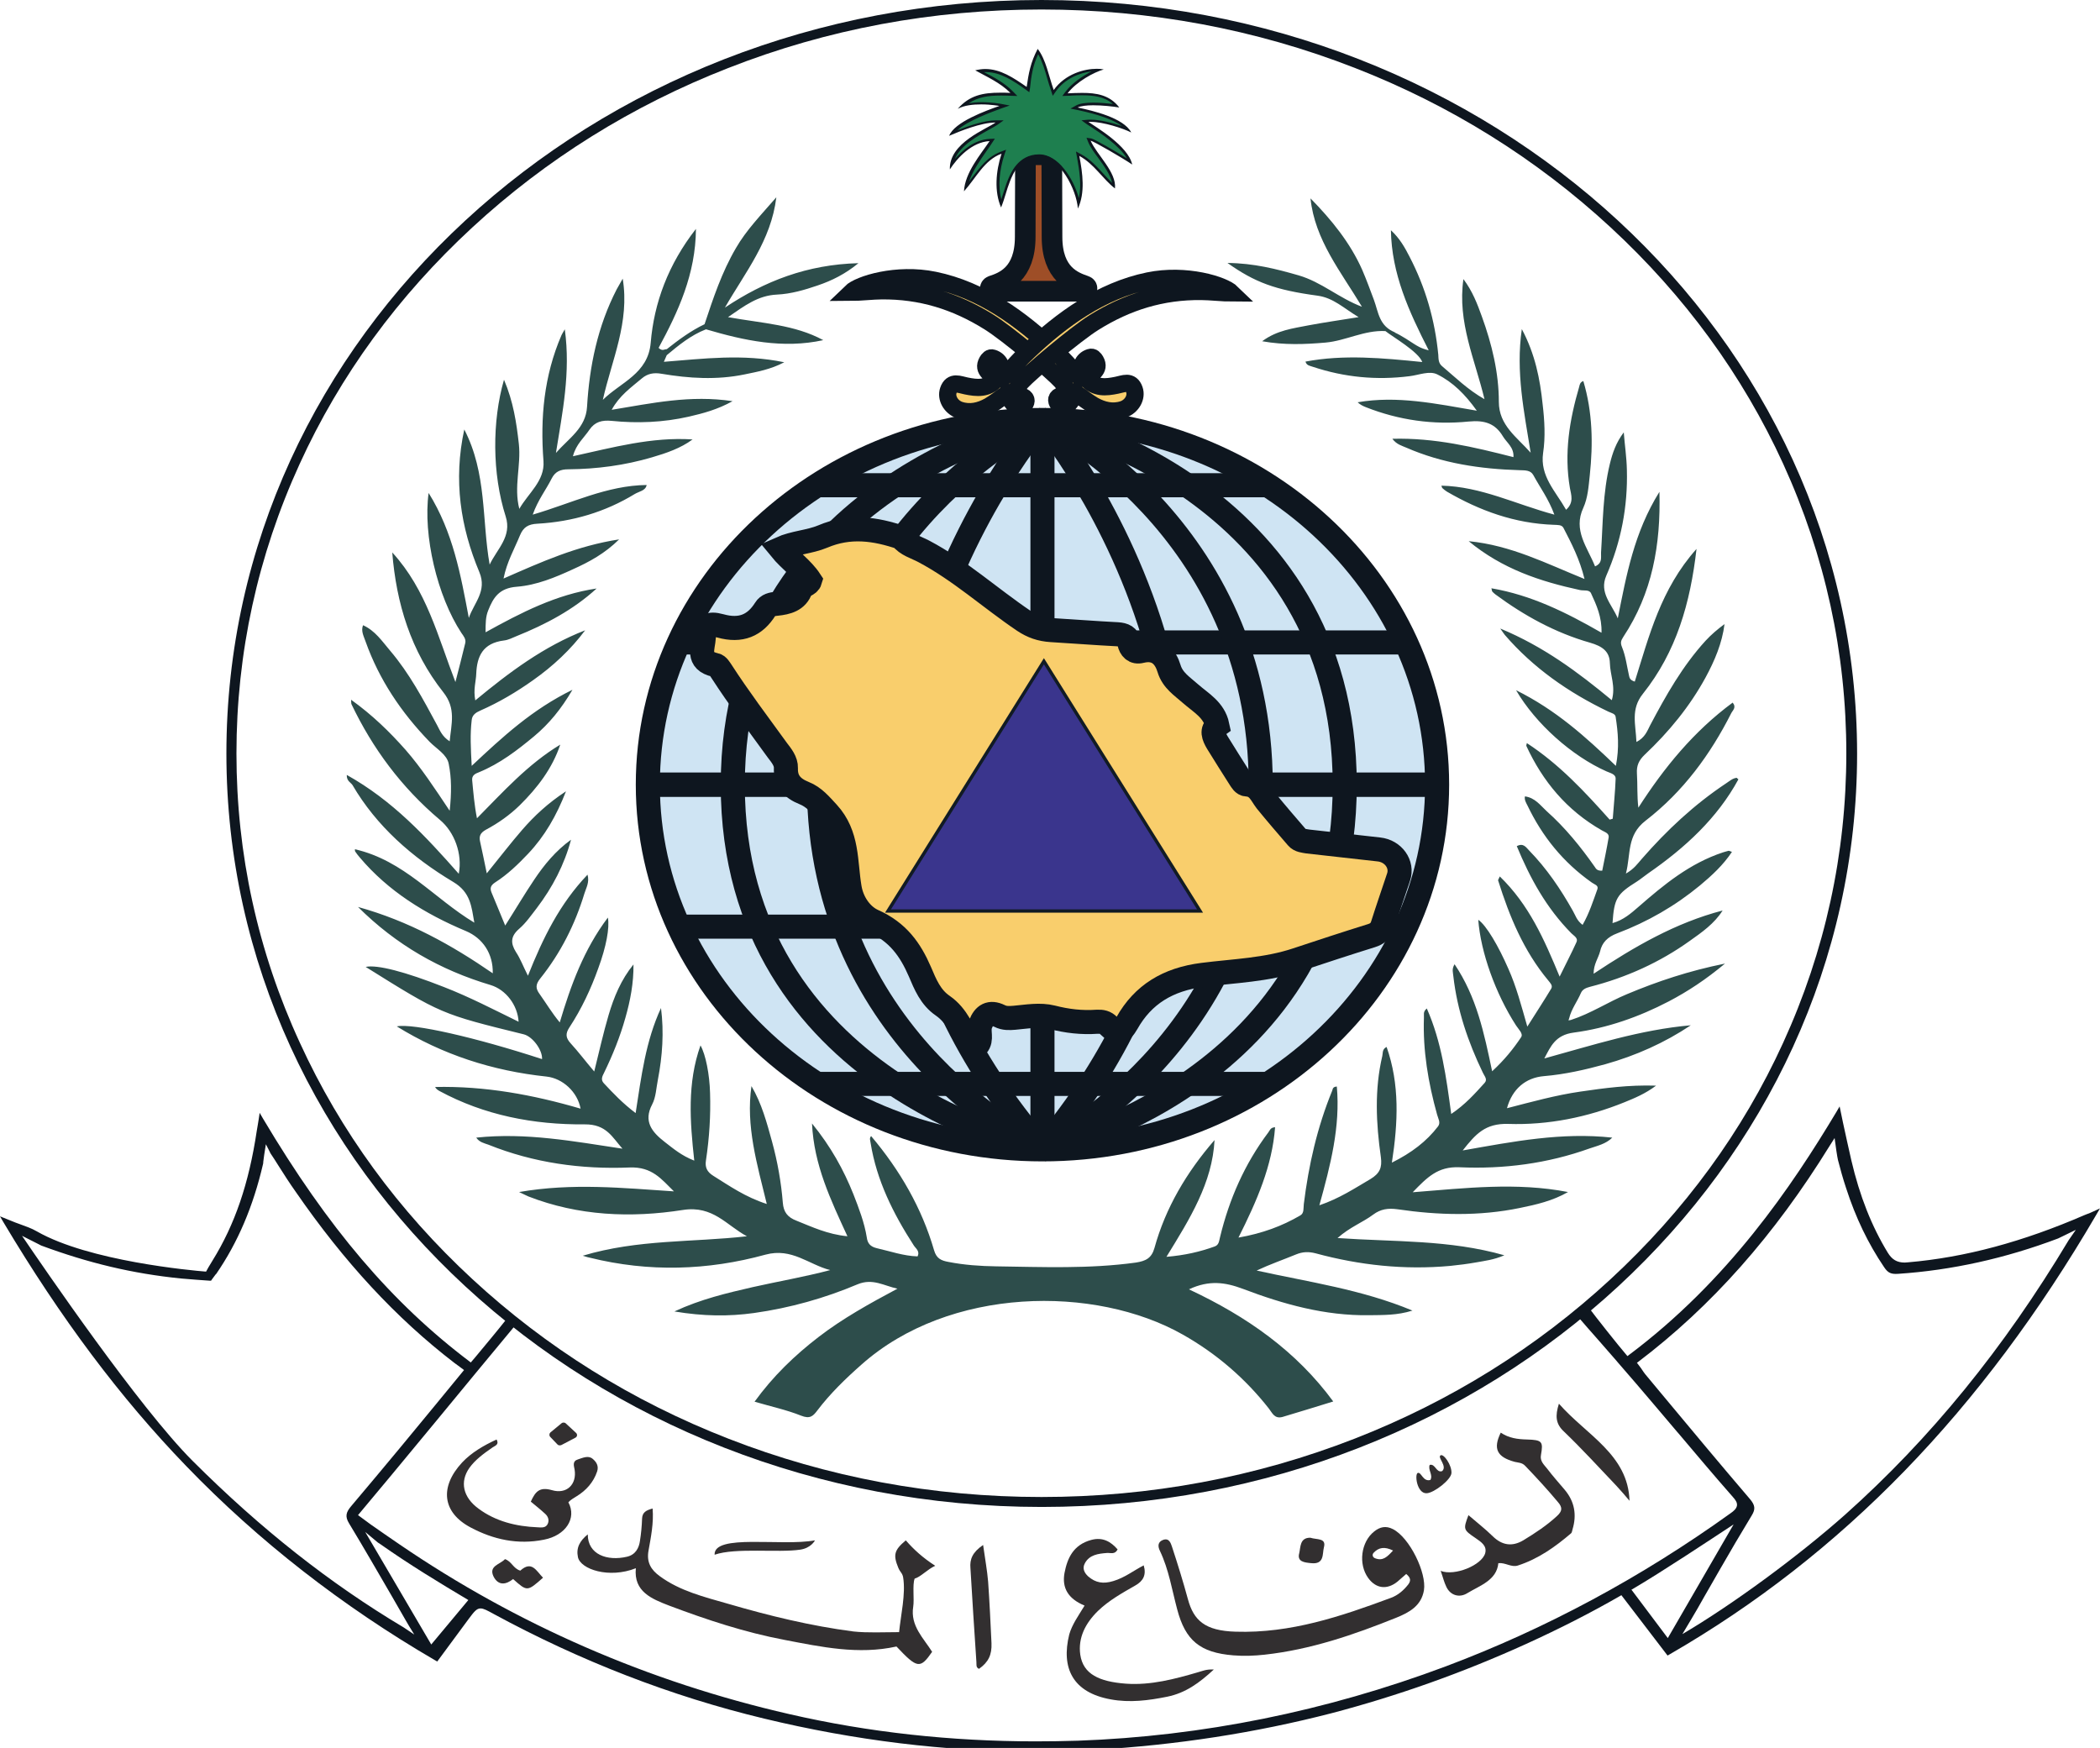 <svg width="173" height="144" viewBox="0 0 173 144" fill="none" xmlns="http://www.w3.org/2000/svg">
<g clip-path="url(#clip0_41_739)">
<path d="M172.487 99.786C172.29 99.877 172.093 99.969 171.876 100.041L171.738 100.096C166.652 102.301 161.881 103.594 157.169 103.995C157.07 103.995 156.991 104.013 156.912 104.013C156.282 104.013 155.868 103.776 155.513 103.193C154.192 101.025 153.206 98.547 152.516 95.596C152.279 94.576 152.063 93.555 151.826 92.48L151.55 91.15L151.294 91.588C147.627 97.709 142.363 105.526 134.142 111.665L134.082 111.72L134.023 111.665C133.274 110.791 131.441 108.477 130.889 107.73L130.751 107.548L129.863 108.331L129.982 108.459C130.494 109.06 131.105 109.752 131.717 110.445C132.229 111.028 132.742 111.611 133.195 112.139L133.254 112.212C134.299 113.415 135.384 114.672 136.35 115.819C136.961 116.548 137.592 117.277 138.203 118.006L138.223 118.024C139.701 119.773 141.219 121.577 142.757 123.326C142.954 123.545 143.132 123.781 143.092 124.036C143.053 124.292 142.816 124.492 142.58 124.656C135.206 129.958 127.3 134.203 119.099 137.282C109.222 140.981 99.029 143.039 88.797 143.404C87.634 143.44 86.47 143.458 85.307 143.458C78.348 143.458 71.526 142.711 65.04 141.217C53.408 138.557 42.585 133.838 32.904 127.225C32.116 126.696 31.327 126.132 30.558 125.603L29.494 124.82C30.223 123.964 34.068 119.336 35.941 117.058C38.03 114.526 40.396 111.647 42.447 109.188L42.565 109.042L41.855 108.495L41.737 108.659C41.027 109.57 39.982 110.809 39.154 111.811L38.78 112.248L38.721 112.194C32.293 107.347 27.029 101.171 21.667 92.153L21.391 91.679L21.312 92.207C21.253 92.553 21.213 92.845 21.154 93.154C20.504 97.509 19.34 100.898 17.507 103.849C17.251 104.268 17.054 104.596 16.975 104.76C15.831 104.669 7.334 103.904 3.036 101.444C2.602 101.189 2.11 101.025 1.617 100.843C1.38 100.752 1.143 100.679 0.907 100.57L0 100.205L0.276 100.679C4.988 108.586 9.917 115.164 15.338 120.775C21.292 126.952 28.193 132.326 35.862 136.79L36.02 136.881L36.867 135.733C37.459 134.932 38.03 134.148 38.602 133.383C39.075 132.745 39.273 132.508 39.588 132.508C39.844 132.508 40.14 132.672 40.672 132.964C47.789 136.826 55.281 139.742 62.95 141.582C70.422 143.385 77.894 144.296 85.189 144.296C86.865 144.296 88.56 144.242 90.216 144.151C96.919 143.768 103.465 142.748 109.675 141.144C115.097 139.723 120.499 137.81 125.743 135.424C128.503 134.166 131.046 132.873 133.511 131.452L133.57 131.415L137.375 136.389L137.533 136.298C151.747 128.099 163.261 116.239 172.724 100.023L173 99.55L172.487 99.786ZM138.597 134.622C139.031 133.893 139.721 132.745 139.839 132.527C140.214 131.871 140.588 131.197 140.983 130.523C141.219 130.122 141.436 129.721 141.673 129.32C142.52 127.844 143.408 126.332 144.315 124.838C144.63 124.328 144.591 124 144.157 123.49C141.712 120.629 139.267 117.696 136.902 114.854L135.66 113.36C135.482 113.159 135.324 112.923 135.167 112.686C135.088 112.576 134.989 112.449 134.891 112.321L134.851 112.267L134.91 112.23C141.022 107.603 146.187 101.754 150.742 94.375L151.136 93.756C151.215 94.375 151.353 95.323 151.412 95.559C151.609 96.325 151.826 97.108 152.082 97.873C152.871 100.315 153.896 102.446 155.217 104.396C155.532 104.87 155.789 104.979 156.36 104.942C160.777 104.651 165.213 103.667 169.55 102.027C169.648 101.991 170.398 101.608 171.009 101.317L170.417 102.173C165.055 111.119 159.022 118.516 152.003 124.783C148.08 128.263 142.658 132.235 138.597 134.622ZM142.816 125.585L137.395 134.95L134.398 130.96L134.477 130.923C136.981 129.448 140.707 126.97 142.816 125.585ZM3.391 102.61C7.275 104.05 10.922 104.924 14.905 105.325C15.259 105.362 17.192 105.507 17.27 105.507H17.389L17.448 105.416C17.783 104.961 17.783 104.961 17.803 104.961C19.597 102.355 20.859 99.386 21.667 95.906C21.687 95.851 21.687 95.796 21.687 95.724C21.706 95.559 21.805 94.812 21.904 94.266L22.258 94.958V94.977C22.495 95.323 22.712 95.669 22.929 96.015C23.402 96.762 23.855 97.472 24.348 98.165C28.37 103.995 32.648 108.605 37.439 112.285C37.459 112.285 37.873 112.613 38.228 112.868C37.577 113.67 34.324 117.623 32.964 119.263C31.643 120.848 30.282 122.488 28.922 124.091C28.528 124.565 28.39 124.911 28.764 125.512C29.967 127.498 31.13 129.521 32.274 131.488C32.668 132.162 33.042 132.836 33.437 133.511C33.496 133.62 33.831 134.185 34.127 134.658L33.259 134.075C27.207 130.468 21.509 125.986 15.871 120.356C11.474 115.965 3.647 104.505 1.814 101.809C3.371 102.592 3.391 102.61 3.391 102.61ZM38.523 131.78L38.582 131.816L35.527 135.478L30.085 126.205L31.13 127.079L31.327 127.207C33.733 128.901 36.197 130.395 38.523 131.78Z" fill="#0E161F"/>
<path d="M85.8 0.783C94.751 0.783 103.446 2.405 111.608 5.593C119.513 8.672 126.591 13.1 132.683 18.73C138.775 24.359 143.566 30.918 146.898 38.206C150.348 45.767 152.102 53.784 152.102 62.055C152.102 70.327 150.348 78.362 146.898 85.905C143.566 93.211 138.775 99.751 132.683 105.381C126.591 111.011 119.494 115.438 111.608 118.517C103.426 121.706 94.751 123.327 85.8 123.327C76.85 123.327 68.156 121.706 59.993 118.517C52.088 115.438 45.01 111.011 38.918 105.381C32.826 99.751 28.035 93.192 24.703 85.905C21.234 78.38 19.479 70.345 19.479 62.074C19.479 53.802 21.234 45.767 24.684 38.224C28.016 30.918 32.806 24.378 38.898 18.748C44.99 13.118 52.088 8.691 59.974 5.612C68.175 2.387 76.85 0.783 85.8 0.783ZM85.8 0C48.716 0 18.651 27.785 18.651 62.074C18.651 96.344 48.716 124.147 85.82 124.147C122.924 124.147 152.99 96.362 152.99 62.074C152.97 27.785 122.904 0 85.8 0Z" fill="#0E161F"/>
<path d="M86.648 12.752C86.648 12.752 86.667 17.507 86.667 19.511C86.667 22.609 88.442 23.228 89.388 23.556C89.625 23.629 89.585 23.939 89.349 23.993H81.778C81.541 23.957 81.502 23.647 81.739 23.556C82.685 23.246 84.459 22.609 84.459 19.511C84.459 17.507 84.479 12.752 84.479 12.752H86.648Z" fill="#9E4E27" stroke="#0E161F" stroke-width="1.701" stroke-miterlimit="10"/>
<path d="M82.448 16.779C82.054 15.649 82.113 14.174 82.606 12.698L82.665 12.498L82.448 12.57C81.404 12.953 80.753 13.828 80.122 14.684C79.945 14.939 79.748 15.176 79.55 15.431C79.748 14.338 80.516 13.245 81.147 12.37C81.325 12.133 81.483 11.896 81.621 11.696L81.739 11.532L81.522 11.55C80.043 11.623 78.9 12.88 78.387 13.591C78.604 12.115 80.339 11.168 81.404 10.585C81.699 10.421 81.936 10.293 82.094 10.184L82.35 10.002H82.015C80.99 10.002 79.55 10.53 78.446 10.985C79.136 9.983 81.463 9.163 82.389 8.835L82.764 8.708L82.389 8.635C82.37 8.635 81.68 8.507 80.871 8.507C80.28 8.507 79.787 8.562 79.373 8.69C80.221 7.924 81.187 7.742 82.448 7.742C82.685 7.742 82.941 7.742 83.277 7.76L83.553 7.779L83.375 7.597C82.705 6.904 81.818 6.43 81.029 6.03C80.911 5.975 80.812 5.92 80.694 5.847C80.871 5.811 81.049 5.811 81.207 5.811C82.448 5.811 83.533 6.558 84.558 7.269L84.716 7.378L84.736 7.196C84.893 6.212 85.031 5.301 85.544 4.244C85.958 4.864 86.194 5.665 86.411 6.43C86.51 6.758 86.608 7.105 86.727 7.433L86.806 7.633L86.944 7.451C87.85 6.194 89.368 5.756 90.413 5.756C90.453 5.756 90.492 5.756 90.512 5.756C89.684 6.084 88.56 6.758 87.91 7.615L87.791 7.779H88.008C88.126 7.779 88.245 7.779 88.363 7.76C88.639 7.742 88.935 7.742 89.211 7.742C90.216 7.742 91.242 7.87 92.01 8.708C91.498 8.635 90.768 8.562 90.118 8.562C89.467 8.562 89.033 8.635 88.777 8.763L88.54 8.89L88.817 8.945C90.965 9.382 92.346 9.965 92.957 10.657C92.129 10.311 90.808 9.929 89.921 9.929C89.842 9.929 89.782 9.929 89.704 9.929L89.408 9.947L89.644 10.111C89.723 10.165 89.842 10.238 89.96 10.329C90.788 10.858 92.621 12.06 93.114 13.299C92.148 12.68 90.157 11.514 89.901 11.477L89.704 11.441L89.782 11.605C89.96 12.024 90.295 12.479 90.63 12.953C91.182 13.718 91.754 14.52 91.793 15.285C91.458 15.012 91.163 14.666 90.847 14.319C90.315 13.736 89.743 13.117 89.014 12.716L88.817 12.607L88.856 12.825C89.112 14.192 89.29 15.522 88.895 16.706C88.6 15.121 87.318 12.753 85.623 12.753C83.967 12.753 83.355 14.283 83.138 14.866C83.001 15.212 82.902 15.558 82.803 15.905C82.646 16.196 82.567 16.488 82.448 16.779Z" fill="#1E7F4F"/>
<path d="M85.525 4.465C85.86 5.048 86.077 5.758 86.274 6.469C86.373 6.797 86.471 7.143 86.59 7.471L86.728 7.89L86.984 7.525C87.733 6.469 88.955 5.995 89.921 5.886C89.172 6.268 88.305 6.851 87.772 7.562L87.516 7.908L87.97 7.89C88.088 7.89 88.206 7.89 88.325 7.872C88.6 7.853 88.896 7.853 89.172 7.853C90.059 7.853 90.966 7.945 91.676 8.564C91.203 8.509 90.631 8.455 90.079 8.455C89.409 8.455 88.955 8.528 88.679 8.673L88.186 8.947L88.739 9.056C90.473 9.42 91.716 9.858 92.425 10.386C91.617 10.113 90.592 9.858 89.882 9.858C89.803 9.858 89.724 9.858 89.665 9.858L89.093 9.912L89.547 10.24C89.626 10.295 89.744 10.368 89.882 10.459C90.611 10.932 92.189 11.971 92.839 13.046C91.834 12.427 90.178 11.461 89.902 11.406L89.507 11.352L89.645 11.698C89.823 12.135 90.158 12.591 90.513 13.064C90.986 13.72 91.479 14.412 91.617 15.068C91.38 14.832 91.144 14.576 90.907 14.321C90.355 13.72 89.803 13.101 89.054 12.7L88.64 12.481L88.719 12.918C88.936 14.121 89.113 15.287 88.876 16.326C88.443 14.74 87.201 12.718 85.604 12.718C83.869 12.718 83.238 14.303 83.001 14.886C82.863 15.232 82.765 15.579 82.647 15.925C82.587 16.089 82.548 16.271 82.489 16.435C82.213 15.378 82.311 14.066 82.745 12.736L82.883 12.335L82.449 12.499C81.365 12.9 80.715 13.793 80.064 14.649C79.985 14.759 79.906 14.868 79.827 14.977C80.123 14.066 80.754 13.192 81.266 12.445C81.444 12.208 81.602 11.971 81.74 11.752L81.957 11.424L81.543 11.443C80.281 11.497 79.275 12.39 78.664 13.101C79.137 11.953 80.576 11.188 81.483 10.677C81.779 10.514 82.016 10.386 82.173 10.277L82.686 9.912H82.055H82.035C81.129 9.912 79.906 10.331 78.861 10.732C79.768 9.912 81.72 9.22 82.449 8.947L83.179 8.692L82.41 8.546C82.39 8.546 81.7 8.418 80.872 8.418C80.478 8.418 80.123 8.455 79.808 8.509C80.557 7.999 81.404 7.872 82.449 7.872C82.686 7.872 82.942 7.872 83.277 7.89L83.81 7.908L83.455 7.544C82.765 6.833 81.878 6.359 81.089 5.959C81.069 5.959 81.069 5.94 81.05 5.94C81.109 5.94 81.168 5.94 81.227 5.94C82.43 5.94 83.494 6.669 84.5 7.38L84.796 7.598L84.855 7.252C84.953 6.287 85.072 5.43 85.525 4.465ZM85.486 4.027C84.894 5.139 84.736 6.068 84.579 7.161C83.475 6.396 82.41 5.685 81.168 5.685C80.912 5.685 80.636 5.722 80.34 5.795C81.247 6.305 82.39 6.797 83.238 7.653C82.942 7.635 82.666 7.635 82.41 7.635C80.971 7.635 79.867 7.853 78.901 8.965C79.433 8.673 80.162 8.6 80.833 8.6C81.641 8.6 82.331 8.728 82.331 8.728C81.188 9.129 78.625 10.058 78.191 11.188C79.078 10.805 80.833 10.094 81.996 10.094H82.016C81.266 10.641 78.171 11.771 78.25 13.957C78.861 13.009 80.064 11.698 81.523 11.625C80.793 12.718 79.492 14.212 79.413 15.761C80.419 14.649 81.089 13.174 82.508 12.663C82.035 14.103 81.897 15.779 82.469 17.091C82.765 16.38 82.922 15.633 83.199 14.941C83.435 14.339 84.027 12.9 85.584 12.9C87.319 12.9 88.679 15.615 88.798 17.182C89.409 15.87 89.192 14.303 88.916 12.845C90.138 13.501 90.868 14.777 91.853 15.524C91.992 14.176 90.355 12.754 89.843 11.588C90.079 11.625 92.445 12.991 93.273 13.556C92.938 12.008 90.257 10.459 89.665 10.04C89.724 10.04 89.803 10.04 89.862 10.04C90.887 10.04 92.504 10.568 93.194 10.914C92.563 9.694 89.981 9.111 88.778 8.855C89.034 8.728 89.507 8.673 90.059 8.673C90.809 8.673 91.656 8.764 92.208 8.855C91.42 7.817 90.316 7.653 89.153 7.653C88.758 7.653 88.344 7.671 87.95 7.689C88.679 6.724 90.138 5.94 90.927 5.722C90.769 5.685 90.572 5.667 90.355 5.667C89.33 5.667 87.753 6.086 86.806 7.416C86.392 6.25 86.175 4.92 85.486 4.027Z" fill="#0E161F"/>
<path d="M87.416 31.393C87.791 31.83 88.126 32.231 87.318 32.613C86.924 32.795 87.022 33.123 87.259 33.379C87.574 33.743 87.85 33.506 88.047 33.269C88.264 33.014 88.442 32.723 88.678 32.413C89.171 32.759 89.605 33.105 90.098 33.397C90.847 33.816 91.675 34.016 92.542 33.725C93.252 33.47 93.666 32.723 93.449 32.103C93.173 31.302 92.562 31.63 91.99 31.739C91.103 31.921 90.236 32.012 89.526 31.21C89.861 30.755 90.689 30.482 90.255 29.716C90.157 29.552 90.019 29.37 89.802 29.443C89.092 29.662 89.092 30.318 88.816 30.937C88.146 30.208 87.555 29.516 86.884 28.897C84.144 26.291 80.871 23.886 76.968 23.085C73.872 22.447 70.777 23.413 70.087 24.087C70.757 24.087 71.96 23.959 72.61 23.959C75.863 23.923 78.722 24.815 81.443 26.51C83.04 27.494 86.746 30.646 87.416 31.393Z" fill="#F9CE6C" stroke="#0E161F" stroke-width="1.417" stroke-miterlimit="10"/>
<path d="M84.163 31.446C83.789 31.884 83.454 32.284 84.262 32.667C84.656 32.849 84.558 33.177 84.321 33.432C84.006 33.797 83.73 33.56 83.532 33.323C83.316 33.068 83.138 32.776 82.902 32.467C82.409 32.813 81.975 33.159 81.482 33.45C80.733 33.87 79.905 34.07 79.037 33.778C78.328 33.523 77.914 32.776 78.13 32.157C78.406 31.355 79.018 31.683 79.589 31.793C80.477 31.975 81.344 32.066 82.054 31.264C81.719 30.809 80.891 30.535 81.324 29.77C81.423 29.606 81.561 29.424 81.778 29.497C82.487 29.715 82.487 30.371 82.763 30.991C83.434 30.262 84.025 29.57 84.696 28.95C87.436 26.345 90.709 23.94 94.612 23.138C97.708 22.501 100.803 23.466 101.493 24.14C100.823 24.14 99.62 24.013 98.969 24.013C95.716 23.976 92.858 24.869 90.137 26.564C88.56 27.547 84.853 30.699 84.163 31.446Z" fill="#F9CE6C" stroke="#0E161F" stroke-width="1.417" stroke-miterlimit="10"/>
<path d="M85.879 94.686C103.834 94.686 118.39 81.235 118.39 64.642C118.39 48.05 103.834 34.599 85.879 34.599C67.924 34.599 53.369 48.05 53.369 64.642C53.369 81.235 67.924 94.686 85.879 94.686Z" fill="#CFE4F3" stroke="#0E161F" stroke-width="1.984" stroke-miterlimit="10"/>
<path d="M118.39 64.643H53.369" stroke="#0E161F" stroke-width="1.984" stroke-miterlimit="10"/>
<path d="M115.846 76.34H55.932" stroke="#0E161F" stroke-width="1.984" stroke-miterlimit="10"/>
<path d="M104.45 89.295H67.307" stroke="#0E161F" stroke-width="1.984" stroke-miterlimit="10"/>
<path d="M118.39 64.643H53.369" stroke="#0E161F" stroke-width="1.984" stroke-miterlimit="10"/>
<path d="M115.846 52.926H55.932" stroke="#0E161F" stroke-width="1.984" stroke-miterlimit="10"/>
<path d="M104.45 39.975H67.307" stroke="#0E161F" stroke-width="1.984" stroke-miterlimit="10"/>
<path d="M85.879 94.687V34.581" stroke="#0E161F" stroke-width="1.984" stroke-miterlimit="10"/>
<path d="M85.879 34.581C85.879 34.581 111.095 64.625 85.879 94.669" stroke="#0E161F" stroke-width="1.984" stroke-miterlimit="10"/>
<path d="M85.879 34.581C85.879 34.581 103.86 43.254 103.86 64.661C103.86 86.069 85.879 94.669 85.879 94.669" stroke="#0E161F" stroke-width="1.984" stroke-miterlimit="10"/>
<path d="M85.879 34.581C85.879 34.581 110.78 39.956 110.78 64.661C110.78 89.367 85.879 94.687 85.879 94.687" stroke="#0E161F" stroke-width="1.984" stroke-miterlimit="10"/>
<path d="M85.879 34.581C85.879 34.581 60.033 64.625 85.879 94.669" stroke="#0E161F" stroke-width="1.984" stroke-miterlimit="10"/>
<path d="M85.879 34.581C85.879 34.581 67.465 43.254 67.465 64.661C67.465 86.069 85.879 94.669 85.879 94.669" stroke="#0E161F" stroke-width="1.984" stroke-miterlimit="10"/>
<path d="M85.879 34.581C85.879 34.581 60.367 39.956 60.367 64.661C60.367 89.367 85.879 94.669 85.879 94.669" stroke="#0E161F" stroke-width="1.984" stroke-miterlimit="10"/>
<path d="M74.247 44.291C74.7 44.893 75.449 45.075 76.1 45.421C79.097 47.006 81.561 49.265 84.341 51.142C85.051 51.615 85.741 51.852 86.588 51.907C88.422 52.016 90.255 52.162 92.069 52.253C92.582 52.29 92.937 52.435 93.035 52.964C93.134 53.419 93.43 53.784 94.001 53.638C95.401 53.292 96.032 54.166 96.308 55.077C96.604 56.061 97.412 56.553 98.062 57.136C98.93 57.901 100.014 58.466 100.29 59.778C99.778 60.142 99.975 60.652 100.29 61.181C100.902 62.165 101.513 63.148 102.144 64.132C102.282 64.333 102.42 64.606 102.696 64.624C103.642 64.679 103.878 65.426 104.312 65.991C105.14 67.011 106.008 68.013 106.855 68.997C107.072 69.252 107.427 69.27 107.743 69.325C109.694 69.543 111.646 69.762 113.598 69.981C114.781 70.108 115.57 71.201 115.215 72.258C114.781 73.57 114.327 74.864 113.913 76.175C113.756 76.667 113.499 76.922 112.967 77.086C110.917 77.724 108.866 78.398 106.836 79.072C104.332 79.91 101.69 79.983 99.088 80.311C96.209 80.675 94.159 81.933 92.838 84.283C92.404 85.066 91.971 85.139 91.34 84.502C91.064 84.21 90.768 84.155 90.374 84.174C89.112 84.265 87.889 84.119 86.687 83.809C85.662 83.554 84.597 83.755 83.572 83.846C83.138 83.882 82.744 83.9 82.35 83.7C81.561 83.317 81.068 83.609 80.772 84.392C80.555 84.975 80.95 85.613 80.496 86.141C80.457 86.178 80.398 86.214 80.358 86.269C80.24 86.232 80.102 86.178 79.984 86.141C79.314 84.993 78.88 83.7 77.677 82.862C76.652 82.169 76.218 81.076 75.784 80.056C74.996 78.234 73.971 76.777 71.92 75.866C70.954 75.428 70.185 74.353 69.988 73.115C69.633 71.019 69.87 68.778 68.194 66.956C67.603 66.319 67.07 65.663 66.242 65.335C65.237 64.934 64.705 64.314 64.744 63.276C64.764 62.711 64.369 62.237 64.034 61.8C62.477 59.65 60.88 57.537 59.441 55.314C59.303 55.114 59.145 54.822 58.928 54.786C57.351 54.44 57.942 53.346 57.982 52.49C58.021 51.561 58.356 51.288 59.342 51.561C61.038 52.035 62.201 51.524 63.048 50.176C63.246 49.848 63.6 49.775 63.975 49.739C64.843 49.648 65.651 49.447 65.966 48.536C66.085 48.19 66.617 48.227 66.735 47.826C66.104 46.86 65.079 46.168 64.291 45.202C65.434 44.692 66.696 44.656 67.78 44.2C70.008 43.253 72.118 43.563 74.247 44.291Z" fill="#F9CE6C" stroke="#0E161F" stroke-width="1.984" stroke-miterlimit="10"/>
<path d="M125.507 65.59C125.527 65.59 125.527 65.59 125.527 65.572L125.507 65.59Z" fill="#2D4D4B"/>
<path d="M133.235 76.886C135.739 75.939 138.006 74.627 140.037 72.951C141.023 72.131 141.969 71.256 142.679 70.181C142.521 70.127 142.462 70.09 142.403 70.09C142.245 70.127 142.087 70.181 141.949 70.218C139.189 71.129 137.06 72.896 134.99 74.7C134.359 75.246 133.748 75.793 132.841 76.048C132.979 74.007 133.196 73.661 134.852 72.623C135.167 72.422 135.463 72.167 135.778 71.949C138.834 69.835 141.476 67.394 143.211 64.206C143.172 64.169 143.112 64.133 143.073 64.078C142.738 64.114 142.501 64.333 142.225 64.515C139.564 66.282 137.296 68.414 135.246 70.764C134.911 71.147 134.615 71.584 133.945 71.967C134.359 70.345 134.004 68.815 135.562 67.612C138.677 65.207 140.904 62.147 142.62 58.758C142.738 58.521 143.073 58.284 142.738 57.883C139.505 60.27 137.08 63.258 134.97 66.538C134.852 65.554 134.911 64.643 134.852 63.714C134.812 63.076 135.01 62.639 135.483 62.183C137.494 60.288 139.209 58.193 140.51 55.806C141.259 54.422 141.87 52.982 142.068 51.415C141.496 51.834 140.963 52.29 140.51 52.782C138.598 54.877 137.237 57.3 135.936 59.76C135.7 60.215 135.522 60.762 134.812 61.126C134.753 59.669 134.319 58.43 135.345 57.155C138.105 53.693 139.248 49.685 139.761 45.221C136.804 48.537 135.857 52.399 134.674 56.153C134.26 56.025 134.241 55.825 134.201 55.661C134.024 54.877 133.925 54.057 133.629 53.328C133.472 52.946 133.531 52.782 133.728 52.472C136.114 48.865 136.823 44.893 136.705 40.52C134.615 43.873 133.984 47.389 133.275 50.942C132.782 49.776 131.717 48.828 132.328 47.425C133.551 44.638 134.103 41.723 134.024 38.717C134.004 37.678 133.846 36.658 133.767 35.619C133.137 36.457 132.841 37.314 132.624 38.206C132.033 40.63 132.052 43.089 131.895 45.531C131.875 45.913 132.033 46.387 131.402 46.66C130.771 45.075 129.568 43.69 130.436 41.832C130.81 41.012 130.869 40.065 130.968 39.154C131.244 36.548 131.204 33.961 130.436 31.392C130.179 31.483 130.14 31.666 130.1 31.848C129.292 34.599 128.839 37.35 129.332 40.211C129.43 40.757 129.686 41.395 129.016 41.996C128.149 40.466 126.847 39.227 127.123 37.314C127.321 36.002 127.242 34.635 127.084 33.305C126.867 31.228 126.473 29.188 125.369 27.111C124.856 30.663 125.566 33.961 126.098 37.295C124.955 36.002 123.476 35.036 123.476 33.105C123.476 30.718 122.904 28.35 122.076 26.072C121.702 25.034 121.308 23.995 120.558 22.993C120.046 26.546 121.524 29.661 122.293 32.886C120.913 32.103 119.888 31.083 118.784 30.153C118.488 29.898 118.508 29.552 118.488 29.224C118.212 26.382 117.443 23.686 116.103 21.116C115.728 20.388 115.314 19.641 114.585 18.967C114.644 22.556 116.063 25.653 117.7 28.86C117.029 28.696 116.753 28.495 116.458 28.313C116.28 28.204 115.472 27.639 114.841 27.366C114.88 27.384 114.94 27.384 114.979 27.402C113.599 26.892 113.559 25.708 113.185 24.706C112.869 23.868 112.574 23.048 112.219 22.228C111.233 20.005 109.695 18.11 107.96 16.343C108.315 19.768 110.484 22.41 112.199 25.271C110.306 24.56 108.867 23.23 106.975 22.683C105.141 22.155 103.268 21.681 101.119 21.663C103.386 23.266 105.043 23.886 108.552 24.36C109.853 24.542 110.681 25.38 111.923 26.127C110.346 26.382 109.064 26.564 107.803 26.801C106.521 27.056 105.2 27.202 103.978 28.113C105.831 28.441 107.507 28.368 109.202 28.222C110.859 28.076 112.396 27.184 114.131 27.275C114.723 27.748 116.872 28.987 117.167 29.825C113.914 29.497 110.721 29.188 107.546 29.789C107.645 30.135 107.941 30.135 108.177 30.226C110.76 31.083 113.402 31.338 116.122 30.991C116.891 30.9 117.759 30.518 118.409 30.846C119.691 31.483 120.696 32.486 121.662 33.834C118.271 33.251 115.097 32.577 111.844 33.141C112.061 33.342 112.278 33.451 112.515 33.542C115.235 34.617 118.074 35.018 120.992 34.727C122.313 34.599 123.18 34.89 123.811 35.947C124.127 36.475 124.738 36.858 124.679 37.66C121.386 36.822 118.193 36.056 114.703 36.148C115.058 36.621 115.472 36.712 115.846 36.876C118.804 38.17 121.958 38.644 125.191 38.735C125.625 38.753 126.079 38.717 126.315 39.136C126.867 40.156 127.577 41.103 128.05 42.397C124.856 41.541 122.017 40.083 118.745 40.01C118.784 40.101 118.784 40.174 118.823 40.211C118.942 40.32 119.06 40.411 119.198 40.502C121.899 42.069 124.777 43.126 128.011 43.235C128.306 43.253 128.661 43.217 128.799 43.49C129.47 44.784 130.14 46.077 130.534 47.699C127.38 46.423 124.501 44.929 120.992 44.583C123.772 46.879 126.887 47.899 130.16 48.61C130.475 48.682 130.909 48.555 131.066 48.865C131.52 49.849 131.973 50.832 131.934 52.126C129.016 50.45 126.157 49.029 122.865 48.464C122.904 48.61 122.904 48.682 122.924 48.719C123.003 48.81 123.102 48.901 123.2 48.974C125.546 50.705 128.109 52.126 130.988 52.946C131.993 53.237 132.604 53.656 132.624 54.64C132.644 55.606 133.117 56.553 132.782 57.683C129.982 55.369 127.183 53.274 123.594 51.78C123.831 52.108 123.89 52.217 123.969 52.308C126.295 55.005 129.194 57.045 132.506 58.63C132.742 58.74 133.058 58.794 133.097 59.049C133.294 60.325 133.413 61.6 133.117 63.094C130.593 60.671 128.168 58.485 124.896 56.863C126.512 59.632 129.509 62.292 132.348 63.55C132.663 63.695 133.117 63.768 133.097 64.169C133.058 65.262 132.939 66.355 132.861 67.448C132.782 67.467 132.683 67.503 132.604 67.521C130.554 65.226 128.464 62.967 125.783 61.218C125.763 61.345 125.724 61.418 125.743 61.454C127.084 64.351 129.056 66.756 131.973 68.414C132.23 68.56 132.565 68.651 132.525 68.979C132.368 69.908 132.171 70.837 131.993 71.73C131.559 71.748 131.481 71.566 131.382 71.42C130.219 69.762 128.937 68.177 127.399 66.811C126.887 66.337 126.453 65.718 125.625 65.608C125.566 65.9 125.724 66.137 125.842 66.374C127.045 68.888 128.76 71.038 131.145 72.714C131.343 72.86 131.697 72.933 131.599 73.242C131.244 74.226 130.928 75.228 130.376 76.194C129.884 75.829 129.785 75.392 129.568 75.028C128.563 73.242 127.419 71.548 125.96 70.054C125.724 69.817 125.507 69.416 124.955 69.708C126.039 72.331 127.38 74.791 129.45 76.886C129.667 77.105 130.041 77.287 129.864 77.633C129.47 78.508 129.016 79.364 128.484 80.457C127.202 77.36 125.96 74.536 123.555 72.204C123.456 72.441 123.397 72.495 123.417 72.532C124.344 75.483 125.507 78.326 127.557 80.785C127.715 80.986 127.932 81.186 127.794 81.441C127.202 82.425 126.571 83.391 125.822 84.575C125.31 82.789 124.915 81.277 124.265 79.82C123.456 77.961 122.451 76.23 121.781 75.775C121.978 78.435 123.2 81.86 124.896 84.484C125.093 84.793 125.507 85.158 125.31 85.449C124.679 86.397 123.949 87.308 122.924 88.255C122.254 85.067 121.643 82.133 119.829 79.437C119.573 79.856 119.711 80.147 119.73 80.439C120.046 83.208 120.933 85.832 122.155 88.364C122.274 88.638 122.569 88.911 122.313 89.203C121.505 90.095 120.716 90.988 119.553 91.772C119.139 88.729 118.764 85.85 117.542 83.081C117.207 83.354 117.325 83.609 117.305 83.828C117.207 86.543 117.66 89.203 118.39 91.826C118.469 92.136 118.705 92.482 118.469 92.792C117.522 94.031 116.28 94.978 114.664 95.78C115.176 92.464 115.314 89.33 114.23 86.251C113.855 86.433 113.934 86.743 113.875 86.998C113.224 89.767 113.362 92.555 113.757 95.324C113.875 96.199 113.658 96.672 112.909 97.128C111.608 97.893 110.346 98.731 108.69 99.296C109.616 95.962 110.425 92.81 110.129 89.512C109.794 89.531 109.794 89.713 109.754 89.84C108.512 92.865 107.803 95.998 107.408 99.205C107.369 99.533 107.448 99.952 107.113 100.134C105.614 101.009 103.998 101.61 102.026 101.956C103.544 98.932 104.806 96.053 105.043 92.865C104.648 92.883 104.609 93.138 104.491 93.284C102.519 95.907 101.257 98.822 100.508 101.92C100.429 102.211 100.429 102.557 100.074 102.685C98.872 103.122 97.61 103.414 96.092 103.541C98.024 100.407 99.877 97.438 100.055 93.921C97.748 96.581 96.013 99.515 95.106 102.812C94.87 103.651 94.396 103.887 93.568 104.015C89.744 104.543 85.899 104.379 82.055 104.325C80.754 104.306 79.433 104.215 78.131 103.96C77.54 103.851 77.146 103.687 76.948 102.995C75.943 99.533 74.149 96.417 71.763 93.593L71.783 93.575C71.586 93.757 71.704 93.976 71.724 94.176C72.217 97.237 73.577 99.97 75.273 102.594C75.43 102.849 75.805 103.067 75.588 103.505C74.425 103.468 73.36 103.086 72.237 102.831C71.685 102.703 71.468 102.412 71.409 101.956C71.211 100.717 70.758 99.551 70.305 98.385C69.496 96.363 68.451 94.468 66.894 92.555C67.052 95.98 68.432 98.841 69.812 101.847C68.156 101.683 66.914 101.082 65.632 100.571C64.863 100.28 64.548 99.843 64.489 99.077C64.351 97.383 64.055 95.707 63.601 94.049C63.168 92.482 62.754 90.915 61.906 89.476C61.433 92.755 62.359 95.871 63.168 99.187C61.413 98.622 60.112 97.711 58.771 96.873C58.239 96.545 58.062 96.162 58.16 95.579C58.436 93.739 58.554 91.899 58.495 90.041C58.456 88.528 58.14 86.889 57.707 86.123C56.603 89.239 56.839 92.373 57.194 95.616C56.129 95.197 55.479 94.632 54.769 94.085C53.685 93.247 52.995 92.373 53.724 90.988C54.04 90.387 54.059 89.64 54.197 88.948C54.572 86.998 54.71 85.03 54.454 83.044C53.192 85.759 52.837 88.656 52.364 91.699C51.279 90.879 50.511 90.059 49.742 89.239C49.466 88.947 49.623 88.656 49.761 88.383C50.471 86.925 51.082 85.413 51.516 83.864C51.93 82.425 52.206 80.949 52.186 79.455C51.161 80.712 50.57 82.152 50.136 83.627C49.702 85.103 49.367 86.597 48.953 88.273C48.224 87.417 47.652 86.652 47.001 85.941C46.607 85.504 46.568 85.158 46.903 84.648C47.908 83.117 48.677 81.478 49.288 79.765C49.939 77.998 50.235 76.431 50.077 75.593C48.086 78.234 47.021 81.186 46.114 84.229C45.464 83.445 44.99 82.644 44.458 81.897C44.103 81.423 44.123 81.095 44.498 80.621C46.193 78.508 47.376 76.139 48.145 73.607C48.283 73.151 48.578 72.696 48.401 72.058C46.094 74.481 44.734 77.269 43.492 80.384C43.078 79.564 42.861 78.963 42.506 78.435C42.053 77.706 42.053 77.141 42.763 76.522C43.334 76.03 43.768 75.392 44.221 74.809C45.523 73.097 46.489 71.238 47.041 69.179C45.779 70.09 44.833 71.238 44.005 72.477C43.196 73.68 42.467 74.918 41.619 76.249C41.185 75.21 40.85 74.372 40.495 73.534C40.338 73.151 40.436 72.933 40.791 72.696C41.816 72.04 42.684 71.202 43.512 70.327C44.872 68.888 45.838 67.212 46.627 65.189C45.128 66.173 44.024 67.212 43.039 68.341C42.072 69.453 41.185 70.619 40.101 71.949C39.884 70.91 39.726 70.109 39.549 69.325C39.45 68.888 39.569 68.615 40.022 68.359C41.047 67.813 41.974 67.157 42.802 66.355C44.281 64.898 45.503 63.294 46.154 61.345C43.472 62.967 41.442 65.244 39.293 67.412C39.076 66.319 38.997 65.299 38.898 64.278C38.859 63.877 39.155 63.732 39.45 63.623C41.185 62.912 42.624 61.8 44.005 60.653C45.227 59.632 46.232 58.412 47.159 56.827C43.847 58.448 41.442 60.671 38.859 63.094C38.78 61.655 38.721 60.489 38.859 59.323C38.898 58.904 39.194 58.703 39.569 58.539C41.106 57.865 42.546 57.009 43.906 56.043C45.562 54.877 47.021 53.511 48.204 51.926C44.793 53.256 41.974 55.369 39.155 57.701C38.977 56.79 39.214 56.153 39.234 55.497C39.293 54.075 39.766 52.982 41.52 52.764C41.875 52.727 42.211 52.545 42.526 52.417C44.971 51.434 47.238 50.231 49.15 48.482C45.838 48.974 42.96 50.45 40.002 52.09C40.002 51.361 40.002 50.814 40.219 50.286C40.633 49.247 41.106 48.446 42.585 48.336C44.202 48.209 45.739 47.571 47.199 46.897C48.539 46.296 49.821 45.603 51.004 44.437C47.534 44.966 44.596 46.296 41.481 47.662C41.757 46.278 42.388 45.203 42.841 44.091C43.117 43.435 43.512 43.18 44.281 43.144C47.179 42.98 49.86 42.178 52.285 40.702C52.64 40.484 53.192 40.429 53.271 39.955C49.998 39.992 47.12 41.449 43.886 42.397C44.32 41.176 44.99 40.338 45.444 39.427C45.739 38.844 46.173 38.662 46.824 38.662C49.17 38.644 51.477 38.334 53.704 37.678C54.887 37.332 56.07 36.931 57.056 36.202C53.685 35.984 50.511 36.858 47.199 37.587C47.455 36.585 48.125 36.056 48.559 35.401C49.012 34.745 49.584 34.599 50.392 34.672C52.522 34.89 54.651 34.799 56.741 34.326C57.923 34.052 59.106 33.743 60.348 33.05C56.879 32.522 53.724 33.214 50.392 33.761C51.023 32.595 51.989 31.921 52.876 31.174C53.35 30.773 53.862 30.682 54.493 30.791C56.76 31.174 59.047 31.319 61.334 30.846C62.379 30.627 63.463 30.445 64.607 29.844C61.176 29.133 57.963 29.552 54.69 29.807C54.809 29.534 54.868 29.406 54.927 29.261C55.913 28.441 56.898 27.621 58.16 27.129C61.315 28.058 64.489 28.75 67.82 28.022C65.474 26.746 62.813 26.637 59.974 26.127C61.354 25.18 62.438 24.341 64.015 24.268C65.159 24.214 66.283 23.886 67.347 23.521C68.53 23.121 69.634 22.574 70.719 21.681C66.499 21.791 62.99 23.157 59.718 25.343C61.393 22.428 63.523 19.823 63.956 16.252C62.675 17.728 61.472 18.967 60.624 20.442C59.461 22.428 58.752 24.578 58.042 26.71C56.898 27.256 55.893 28.003 54.927 28.769C54.749 28.75 54.572 28.969 54.257 28.659C55.873 25.671 57.312 22.574 57.332 18.857C55.045 21.791 53.882 24.943 53.606 28.24C53.389 30.791 51.142 31.483 49.663 32.941C50.392 29.661 51.891 26.546 51.299 22.957C51.082 23.358 50.944 23.576 50.806 23.831C49.229 26.892 48.559 30.172 48.362 33.506C48.263 35.273 46.844 36.111 45.799 37.314C46.331 33.98 47.021 30.7 46.528 27.129C46.351 27.439 46.292 27.53 46.252 27.621C44.813 30.955 44.498 34.435 44.773 37.988C44.892 39.627 43.512 40.63 42.782 41.923C42.309 40.101 42.94 38.352 42.743 36.567C42.546 34.818 42.289 33.087 41.52 31.283C40.535 34.69 40.535 39.026 41.658 42.543C42.191 44.2 40.949 45.221 40.338 46.514C39.687 42.834 40.121 39.008 38.248 35.382C37.341 39.555 37.932 43.417 39.49 47.134C40.14 48.701 39.056 49.648 38.622 50.905C37.952 47.352 37.321 43.836 35.31 40.611C34.837 44.091 36.02 49.12 38.011 52.144C38.189 52.399 38.406 52.654 38.327 52.982C38.07 54.057 37.794 55.114 37.518 56.189C36.079 52.472 35.153 48.61 32.314 45.512C32.649 49.685 33.832 53.638 36.533 57.045C37.578 58.375 37.183 59.614 37.045 61.072C36.414 60.671 36.237 60.161 36 59.724C34.857 57.61 33.733 55.478 32.136 53.602C31.485 52.837 30.914 51.962 29.908 51.507C29.711 51.998 29.987 52.454 30.125 52.873C31.229 55.97 33.043 58.685 35.389 61.108C35.961 61.691 36.828 62.165 36.966 62.93C37.203 64.096 37.203 65.317 37.045 66.793C35.803 64.934 34.719 63.276 33.418 61.782C32.097 60.288 30.677 58.904 28.923 57.647C28.942 57.865 28.923 57.956 28.962 58.029C30.697 61.655 33.063 64.861 36.237 67.54C37.44 68.542 38.11 70.345 37.794 71.985C35.074 68.906 32.353 65.954 28.568 63.841C28.548 64.351 28.903 64.46 29.041 64.679C31.012 68.05 33.93 70.619 37.341 72.659C38.78 73.516 38.839 74.7 39.076 76.012C35.764 74.026 33.299 70.892 29.238 69.963C29.238 70.054 29.238 70.109 29.258 70.145C29.376 70.327 29.514 70.491 29.652 70.655C31.978 73.406 34.995 75.283 38.386 76.704C39.766 77.287 40.633 78.562 40.594 80.184C37.203 77.852 33.694 75.884 29.494 74.718C32.649 77.852 36.257 79.911 40.416 81.15C41.678 81.532 42.644 82.808 42.723 84.174C40.673 83.172 38.681 82.133 36.572 81.314C33.378 80.056 31.072 79.455 30.125 79.656C36.335 83.536 36.335 83.536 43.157 85.213C43.867 85.395 44.695 86.488 44.655 87.253C39.194 85.468 34.009 84.283 32.688 84.557C36.454 86.889 40.574 88.219 45.03 88.692C46.351 88.838 47.573 89.95 47.829 91.334C43.906 90.186 39.943 89.458 35.843 89.549C35.941 89.731 36.079 89.804 36.197 89.877C39.904 91.881 43.965 92.664 48.164 92.628C49.959 92.61 50.432 93.684 51.279 94.632C47.277 94.031 43.334 93.284 39.234 93.721C39.49 94.104 39.884 94.176 40.239 94.304C43.946 95.798 47.889 96.344 51.871 96.181C53.724 96.108 54.493 97.146 55.518 98.148C51.339 97.875 47.179 97.438 42.763 98.203C43.196 98.403 43.354 98.494 43.531 98.567C47.652 100.171 51.969 100.353 56.267 99.679C58.752 99.296 59.855 100.954 61.531 101.847C57.076 102.357 52.561 102.084 48.007 103.45C48.362 103.559 48.48 103.596 48.598 103.614C53.448 104.817 58.298 104.671 63.069 103.359C65.238 102.776 66.618 104.179 68.392 104.634C66.243 105.199 64.114 105.564 62.005 106.037C59.875 106.529 57.746 107.021 55.558 108.041C57.943 108.442 60.033 108.46 62.123 108.169C65.1 107.75 67.939 106.948 70.659 105.8C71.901 105.29 72.828 105.928 73.932 106.165C71.645 107.386 69.437 108.606 67.446 110.137C65.455 111.667 63.68 113.38 62.162 115.475C63.523 115.876 64.804 116.149 65.987 116.623C66.716 116.914 66.973 116.677 67.328 116.204C68.392 114.801 69.654 113.58 70.975 112.414C78.191 106.001 90.197 105.837 97.452 109.954C100.252 111.54 102.598 113.58 104.53 116.04C104.806 116.386 104.983 116.914 105.654 116.732C107.014 116.331 108.355 115.912 109.833 115.457C106.797 111.321 102.736 108.46 97.945 106.219C99.621 105.436 100.942 105.636 102.401 106.183C105.713 107.44 109.143 108.406 112.791 108.351C113.934 108.333 115.097 108.369 116.359 107.969C112.16 106.219 107.803 105.618 103.524 104.671C104.609 104.161 105.713 103.778 106.777 103.341C107.31 103.122 107.803 103.104 108.374 103.25C112.002 104.234 115.689 104.634 119.474 104.288C120.184 104.215 120.913 104.124 121.623 103.997C122.313 103.869 123.042 103.796 123.93 103.414C119.395 102.12 114.88 102.321 110.188 101.993C111.213 101.082 112.278 100.699 113.126 100.061C113.737 99.606 114.348 99.515 115.137 99.624C118.488 100.116 121.86 100.207 125.211 99.515C126.552 99.241 127.912 98.932 129.174 98.203C124.935 97.383 120.775 97.875 116.379 98.221C117.581 96.982 118.449 96.09 120.223 96.162C123.89 96.326 127.498 95.853 130.948 94.614C131.579 94.395 132.289 94.249 132.821 93.721C128.661 93.266 124.718 94.031 120.499 94.778C121.564 93.429 122.352 92.537 124.245 92.591C127.537 92.701 130.771 92.045 133.827 90.806C134.674 90.46 135.522 90.114 136.429 89.439C134.162 89.367 132.171 89.64 130.179 89.931C128.168 90.223 126.197 90.769 124.146 91.298C124.58 89.713 125.684 88.784 127.183 88.656C128.918 88.51 130.593 88.128 132.249 87.672C134.773 86.962 137.139 85.905 139.288 84.466C135.128 84.83 131.204 86.105 127.222 87.198C127.754 86.196 128.129 85.267 129.647 85.067C132.407 84.702 135.029 83.773 137.474 82.498C139.071 81.66 140.53 80.694 142.107 79.382C139.13 79.984 136.567 80.84 134.043 81.897C132.466 82.552 131.047 83.5 129.41 84.028C129.351 84.046 129.272 84.046 129.213 84.065C129.233 84.01 129.253 83.937 129.272 83.882C129.45 83.135 129.943 82.498 130.238 81.805C130.376 81.496 130.652 81.386 130.988 81.295C133.984 80.53 136.744 79.273 139.189 77.524C140.195 76.813 141.239 76.085 141.91 75.01C138.006 76.03 134.635 77.998 131.283 80.22C131.283 79.419 131.678 78.927 131.816 78.38C131.973 77.67 132.407 77.196 133.235 76.886Z" fill="#2D4D4B"/>
<path d="M85.997 54.73L73.399 74.918H98.615L85.997 54.73L73.399 74.918H98.615L85.997 54.73Z" fill="#3A358D"/>
<path d="M72.907 75.19L85.998 54.22L99.108 75.19H72.907Z" fill="#111B24"/>
<path d="M85.997 54.73L73.399 74.918H98.615L85.997 54.73L73.399 74.918H98.615L85.997 54.73Z" fill="#3A358D"/>
<path d="M74.069 134.46C74.207 133.057 74.621 131.326 74.404 129.96C74.345 129.595 74.168 129.541 74.01 129.176C73.576 128.12 73.635 127.719 74.621 126.899C75.272 127.646 76.001 128.32 77.046 128.994C76.395 129.286 75.863 129.905 75.35 130.051C75.153 130.561 75.331 131.764 75.232 132.365C74.976 133.95 76.1 134.97 76.79 136.082C75.804 137.503 75.567 137.466 73.852 135.644C70.718 136.337 67.662 135.681 64.626 135.098C61.353 134.478 58.218 133.44 55.123 132.274C53.703 131.727 52.185 131.126 52.382 129.195C50.174 130.069 47.828 129.286 47.611 128.284C47.454 127.518 47.749 126.954 48.42 126.407C48.42 128.065 50.017 128.63 51.653 128.247C52.363 128.083 52.639 127.518 52.718 126.954C52.816 126.352 52.875 125.715 52.895 125.113C52.915 124.585 53.23 124.421 53.763 124.275C53.861 125.478 53.624 126.626 53.427 127.737C53.25 128.703 53.624 129.322 54.354 129.851C56.01 131.071 58.021 131.563 59.992 132.128C63.364 133.112 66.794 133.95 70.303 134.405C71.486 134.533 72.768 134.46 74.069 134.46Z" fill="#322F30"/>
<path d="M115.846 129.668C115.59 129.887 115.353 130.105 115.116 130.306C114.249 130.998 113.342 130.87 112.711 129.996C111.883 128.848 112.12 127.026 113.204 126.17C113.677 125.787 114.17 125.678 114.742 125.969C116.122 126.662 117.541 129.577 117.305 131.016C117.088 132.292 116.102 132.838 115.018 133.275C111.528 134.678 107.979 135.899 104.174 136.318C103.327 136.409 102.479 136.446 101.612 136.373C98.851 136.154 97.649 135.134 96.978 132.583C96.545 130.962 96.288 129.304 95.559 127.773C95.362 127.372 95.382 127.026 95.815 126.862C96.308 126.68 96.446 127.117 96.545 127.409C97.018 128.848 97.471 130.306 97.866 131.763C98.339 133.494 99.265 134.35 101.789 134.423C106.323 134.569 110.464 133.166 114.584 131.636C115.176 131.417 115.629 131.016 116.004 130.543C116.22 130.251 116.26 130.014 115.846 129.668ZM114.761 127.737C114.052 127.391 113.579 127.482 113.165 127.919C113.007 128.083 113.086 128.302 113.283 128.374C113.933 128.629 114.288 128.247 114.761 127.737Z" fill="#322F30"/>
<path d="M89.349 132.274C87.989 131.709 87.476 130.817 87.693 129.596C87.93 128.357 88.422 127.264 89.901 126.863C90.847 126.608 91.518 127.009 92.07 127.646C91.853 128.084 91.498 127.92 91.202 127.938C90.473 127.993 89.743 128.084 89.369 128.794C89.152 129.195 89.31 129.559 89.645 129.869C90.256 130.398 90.887 130.507 91.715 130.252C92.641 129.978 93.351 129.414 94.219 128.958C94.455 129.742 94.179 130.252 93.529 130.616C92.444 131.236 91.34 131.855 90.453 132.711C89.428 133.713 88.797 134.916 88.994 136.319C89.231 137.922 90.552 138.542 92.76 138.706C94.81 138.851 96.782 138.323 98.714 137.758C99.049 137.667 99.384 137.503 99.995 137.54C98.793 138.651 97.669 139.471 96.151 139.781C94.613 140.09 93.075 140.291 91.498 139.999C88.383 139.434 87.397 137.43 88.087 134.643C88.324 133.823 88.837 133.112 89.349 132.274Z" fill="#322F30"/>
<path d="M123.634 118.025C124.304 118.481 125.033 118.572 125.802 118.59C127.044 118.627 127.143 118.754 126.946 119.866C126.847 120.376 127.202 120.667 127.458 120.995C127.912 121.596 128.405 122.143 128.897 122.726C129.726 123.71 129.903 124.803 129.548 125.987C129.509 126.097 129.509 126.242 129.43 126.315C128.129 127.427 126.729 128.429 125.033 128.975C124.501 129.139 124.028 128.72 123.436 128.775C123.298 130.196 121.918 130.615 120.873 131.253C120.262 131.635 119.513 131.471 119.158 130.743C118.961 130.342 118.862 129.904 118.685 129.413C119.848 129.868 122.076 128.939 122.352 127.955C122.51 127.354 122.037 127.044 121.563 126.716C120.538 126.024 120.538 125.987 120.972 124.821C121.623 125.386 122.352 125.951 122.983 126.57C123.732 127.299 124.56 127.445 125.487 126.898C126.473 126.297 127.419 125.678 128.267 124.894C128.7 124.493 128.74 124.202 128.345 123.746C127.478 122.708 126.571 121.724 125.644 120.758C125.388 120.485 125.073 120.503 124.777 120.43C123.318 120.03 122.983 119.355 123.634 118.025Z" fill="#322F30"/>
<path d="M43.728 123.709C44.102 122.89 44.437 122.471 45.463 122.762C46.685 123.126 47.533 122.288 47.336 121.068C47.276 120.74 47.138 120.375 47.611 120.23C48.006 120.102 48.459 119.883 48.814 120.175C49.13 120.43 49.346 120.776 49.189 121.232C48.893 122.106 48.302 122.78 47.493 123.272C47.257 123.418 47 123.564 46.823 123.764C47.533 125.076 46.606 126.497 44.812 126.843C42.643 127.281 40.632 126.825 38.779 125.841C36.433 124.602 36.197 122.507 38.069 120.485C38.838 119.665 39.844 119.082 40.908 118.59C41.145 119.009 40.79 119.1 40.573 119.246C39.864 119.738 39.154 120.248 38.661 120.94C37.872 122.07 38.129 123.345 39.43 124.293C40.83 125.331 42.505 125.75 44.28 125.823C44.595 125.841 44.97 125.896 45.127 125.531C45.265 125.222 45.147 124.912 44.891 124.693C44.516 124.347 44.102 124.019 43.728 123.709Z" fill="#322F30"/>
<path d="M80.99 127.28C81.147 128.428 81.325 129.357 81.403 130.305C81.522 131.999 81.601 133.675 81.68 135.37C81.719 136.335 81.423 136.937 80.654 137.483C80.378 137.374 80.457 137.119 80.438 136.937C80.26 134.349 80.102 131.762 79.945 129.175C79.885 128.465 80.102 127.882 80.99 127.28Z" fill="#322F30"/>
<path d="M128.425 115.64C130.692 118.227 134.123 119.83 134.241 123.638C133.886 123.219 133.531 122.8 133.157 122.399C131.737 120.905 130.337 119.375 128.839 117.935C128.149 117.298 128.11 116.642 128.425 115.64Z" fill="#322F30"/>
<path d="M58.87 128.083C58.791 126.334 64.41 127.409 67.131 126.898C67.131 126.935 66.795 127.536 65.928 127.664C64.114 127.937 60.605 127.481 58.87 128.083Z" fill="#322F30"/>
<path d="M44.734 129.977C43.433 131.125 43.433 131.125 42.27 130.086C41.678 130.56 41.048 130.651 40.653 129.867C40.239 128.993 41.205 128.884 41.6 128.446C42.152 128.628 42.27 129.212 42.861 129.394C43.808 128.537 44.182 129.412 44.734 129.977Z" fill="#322F30"/>
<path d="M117.837 121.923C118.073 121.504 117.62 121.104 117.778 120.684C118.251 120.557 118.31 121.359 118.803 121.195C119.256 120.794 118.409 120.083 118.665 119.901C118.921 119.719 119.611 120.703 119.572 121.359C119.532 121.905 118.152 122.98 117.541 123.017C116.713 123.071 116.516 121.395 116.812 121.34C117.107 121.286 117.226 122.087 117.837 121.923Z" fill="#322F30"/>
<path d="M107.94 126.681C108.492 126.863 109.281 126.681 109.064 127.482C108.926 128.011 109.123 128.903 107.999 128.776C107.467 128.721 106.836 128.667 107.033 127.956C107.151 127.446 107.072 126.681 107.94 126.681Z" fill="#322F30"/>
<path d="M47.395 118.444L46.251 119.045C46.133 119.1 45.995 119.081 45.916 118.99L45.325 118.371C45.226 118.262 45.246 118.098 45.344 118.007L46.251 117.26C46.35 117.168 46.527 117.168 46.626 117.278L47.454 118.043C47.592 118.171 47.552 118.371 47.395 118.444Z" fill="#322F30"/>
</g>
<defs>
<clipPath id="clip0_41_739">
<rect width="173" height="144" fill="white"/>
</clipPath>
</defs>
</svg>
